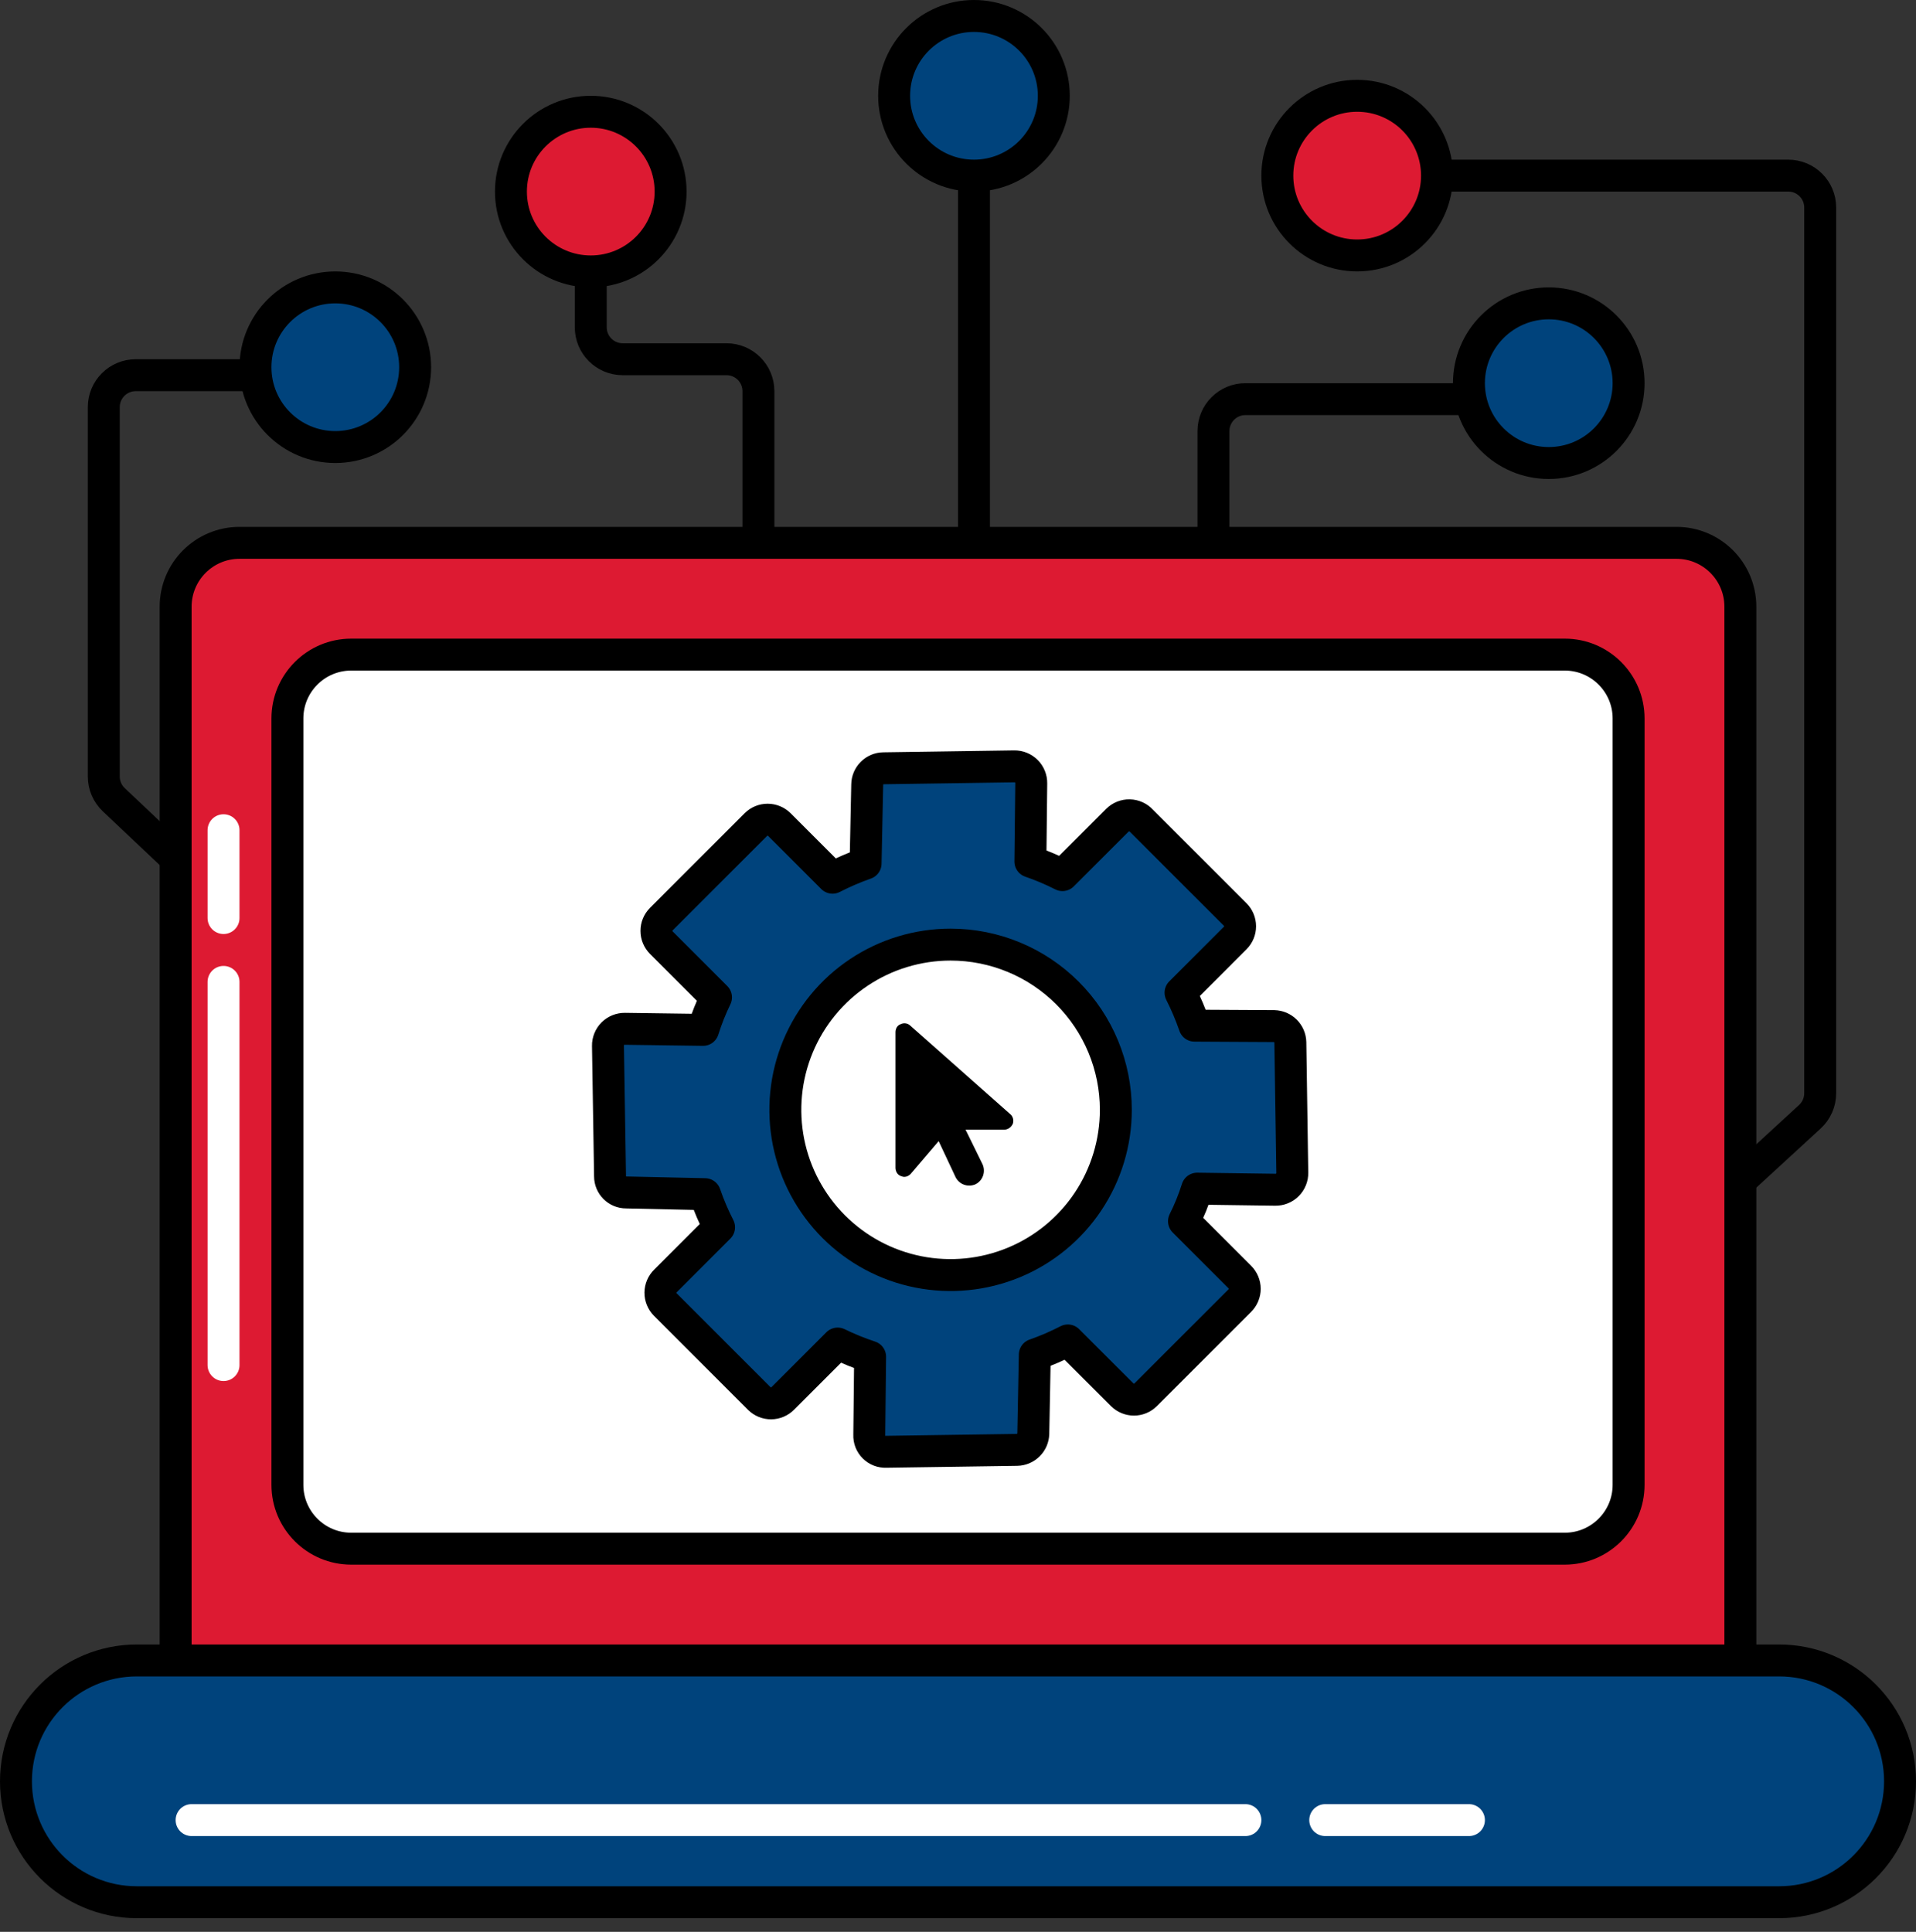 <svg width="120" height="121" viewBox="0 0 120 121" fill="none" xmlns="http://www.w3.org/2000/svg">
<rect x="0" y="0" width="120" height="121" fill="#333333" stroke="none"/>
<path d="M15.5 58L7.127 50.092C6.727 49.714 6.5 49.188 6.5 48.638L6.5 25.5C6.5 24.395 7.395 23.5 8.5 23.5L19.5 23.5" stroke="black" stroke-width="2" stroke-linecap="round"/>
<path d="M103.5 79L113.353 69.946C113.765 69.567 114 69.033 114 68.473V13C114 11.895 113.105 11 112 11H90" stroke="black" stroke-width="2" stroke-linecap="round"/>
<path d="M47.5 37.5V24.5C47.5 23.395 46.605 22.5 45.5 22.5H39C37.895 22.5 37 21.605 37 20.5V13" stroke="black" stroke-width="2" stroke-linecap="round"/>
<path d="M61 35L61 6" stroke="black" stroke-width="2" stroke-linecap="round"/>
<path d="M76 35V27C76 25.895 76.895 25 78 25H97" stroke="black" stroke-width="2" stroke-linecap="round"/>
<circle cx="97" cy="24" r="5" fill="#00437C" stroke="black" stroke-width="2"/>
<circle cx="85" cy="11" r="5" fill="#DD1A32" stroke="black" stroke-width="2"/>
<circle cx="61" cy="6" r="5" fill="#00437C" stroke="black" stroke-width="2"/>
<circle cx="37" cy="12" r="5" fill="#DD1A32" stroke="black" stroke-width="2"/>
<circle cx="21" cy="23" r="5" fill="#00437C" stroke="black" stroke-width="2"/>
<path d="M11 38C11 35.791 12.791 34 15 34H105C107.209 34 109 35.791 109 38V109C109 111.209 107.209 113 105 113H15C12.791 113 11 111.209 11 109V38Z" fill="#DD1A32" stroke="black" stroke-width="2"/>
<path d="M14 61.5L14 85.5" stroke="white" stroke-width="2" stroke-linecap="round"/>
<path d="M14 52L14 57.5" stroke="white" stroke-width="2" stroke-linecap="round"/>
<path d="M18 45C18 42.791 19.791 41 22 41H98C100.209 41 102 42.791 102 45V93C102 95.209 100.209 97 98 97H22C19.791 97 18 95.209 18 93V45Z" fill="white" stroke="black" stroke-width="2"/>
<path d="M1 111.571C1 107.39 4.39 104 8.571 104H111.429C115.61 104 119 107.39 119 111.571C119 115.753 115.61 119.143 111.429 119.143H8.571C4.39 119.143 1 115.753 1 111.571Z" fill="#00437C" stroke="black" stroke-width="2"/>
<path d="M12 114H78" stroke="white" stroke-width="2" stroke-linecap="round"/>
<path d="M83 114H92" stroke="white" stroke-width="2" stroke-linecap="round"/>
<path d="M69.987 51.369L66.543 54.812C65.894 54.483 65.222 54.199 64.534 53.962L64.588 49.059C64.59 48.919 64.564 48.781 64.511 48.651C64.459 48.522 64.381 48.404 64.282 48.306C64.183 48.207 64.066 48.129 63.936 48.076C63.807 48.024 63.668 47.998 63.529 48L55.328 48.12C55.06 48.124 54.806 48.233 54.617 48.422C54.428 48.611 54.319 48.866 54.314 49.133L54.212 54.084C53.502 54.334 52.811 54.632 52.142 54.975L48.812 51.645C48.617 51.45 48.353 51.341 48.078 51.34C47.803 51.339 47.539 51.448 47.344 51.642L41.414 57.573C41.22 57.767 41.111 58.031 41.112 58.306C41.112 58.581 41.222 58.845 41.417 59.04L44.844 62.467C44.525 63.126 44.254 63.807 44.034 64.505L39.139 64.438C38.999 64.436 38.859 64.462 38.729 64.514C38.599 64.567 38.481 64.645 38.382 64.744C38.283 64.843 38.205 64.961 38.153 65.091C38.1 65.221 38.074 65.36 38.077 65.5L38.207 73.677C38.207 73.81 38.233 73.941 38.284 74.064C38.334 74.186 38.409 74.298 38.503 74.392C38.597 74.486 38.708 74.56 38.831 74.611C38.954 74.662 39.085 74.688 39.218 74.687L44.153 74.795C44.398 75.506 44.693 76.199 45.036 76.869L41.673 80.233C41.576 80.328 41.498 80.441 41.445 80.566C41.392 80.692 41.364 80.826 41.362 80.962C41.361 81.099 41.387 81.234 41.438 81.361C41.489 81.487 41.564 81.603 41.66 81.7L47.559 87.6C47.657 87.695 47.772 87.77 47.899 87.822C48.025 87.873 48.161 87.898 48.297 87.897C48.433 87.896 48.568 87.868 48.693 87.814C48.818 87.761 48.932 87.684 49.027 87.587L52.463 84.151C53.121 84.473 53.8 84.749 54.496 84.978L54.443 89.88C54.437 90.02 54.46 90.159 54.51 90.289C54.561 90.419 54.638 90.537 54.737 90.636C54.836 90.735 54.954 90.812 55.084 90.863C55.215 90.914 55.354 90.937 55.493 90.931L63.694 90.811C63.963 90.806 64.22 90.696 64.41 90.506C64.601 90.316 64.71 90.059 64.716 89.79L64.81 84.847C65.52 84.599 66.212 84.301 66.88 83.956L70.283 87.358C70.478 87.553 70.742 87.663 71.017 87.664C71.292 87.664 71.556 87.556 71.75 87.361L77.656 81.455C77.851 81.261 77.959 80.997 77.959 80.722C77.958 80.447 77.848 80.183 77.653 79.988L74.154 76.489C74.483 75.832 74.759 75.151 74.98 74.45L79.875 74.517C80.016 74.519 80.155 74.494 80.285 74.441C80.415 74.389 80.533 74.311 80.632 74.212C80.731 74.112 80.809 73.995 80.861 73.865C80.914 73.735 80.94 73.595 80.937 73.455L80.815 65.286C80.809 65.018 80.699 64.763 80.51 64.573C80.32 64.383 80.064 64.274 79.797 64.268L74.813 64.241C74.568 63.533 74.276 62.843 73.938 62.175L77.365 58.747C77.56 58.553 77.668 58.289 77.668 58.014C77.667 57.739 77.557 57.474 77.362 57.279L71.487 51.404C71.392 51.3 71.278 51.217 71.15 51.159C71.022 51.101 70.884 51.069 70.743 51.066C70.603 51.062 70.464 51.088 70.334 51.14C70.204 51.192 70.086 51.27 69.987 51.369Z" fill="#00437C" stroke="black" stroke-width="2" stroke-linecap="round" stroke-linejoin="round"/>
<path d="M69.885 69.513C69.885 71.56 69.278 73.561 68.141 75.263C67.004 76.965 65.388 78.292 63.496 79.075C61.605 79.858 59.524 80.063 57.517 79.664C55.509 79.265 53.665 78.279 52.218 76.832C50.77 75.384 49.785 73.54 49.385 71.532C48.986 69.525 49.191 67.444 49.974 65.553C50.758 63.662 52.084 62.045 53.786 60.908C55.488 59.771 57.489 59.164 59.536 59.164C62.281 59.164 64.913 60.254 66.854 62.195C68.795 64.136 69.885 66.769 69.885 69.513Z" fill="white" stroke="black" stroke-width="2" stroke-linecap="round" stroke-linejoin="round"/>
<path d="M63.432 70.385C63.34 70.593 63.132 70.755 62.901 70.755H60.475L61.538 72.926C61.746 73.388 61.561 73.943 61.099 74.174C60.637 74.382 60.083 74.197 59.851 73.735L58.789 71.471L57.056 73.504C56.941 73.642 56.779 73.712 56.64 73.712C56.571 73.712 56.502 73.689 56.432 73.665C56.224 73.596 56.086 73.388 56.086 73.134V64.656C56.086 64.425 56.201 64.217 56.409 64.148C56.594 64.055 56.825 64.078 56.987 64.217L63.247 69.761C63.455 69.923 63.501 70.177 63.432 70.385Z" fill="black"/>
</svg>
